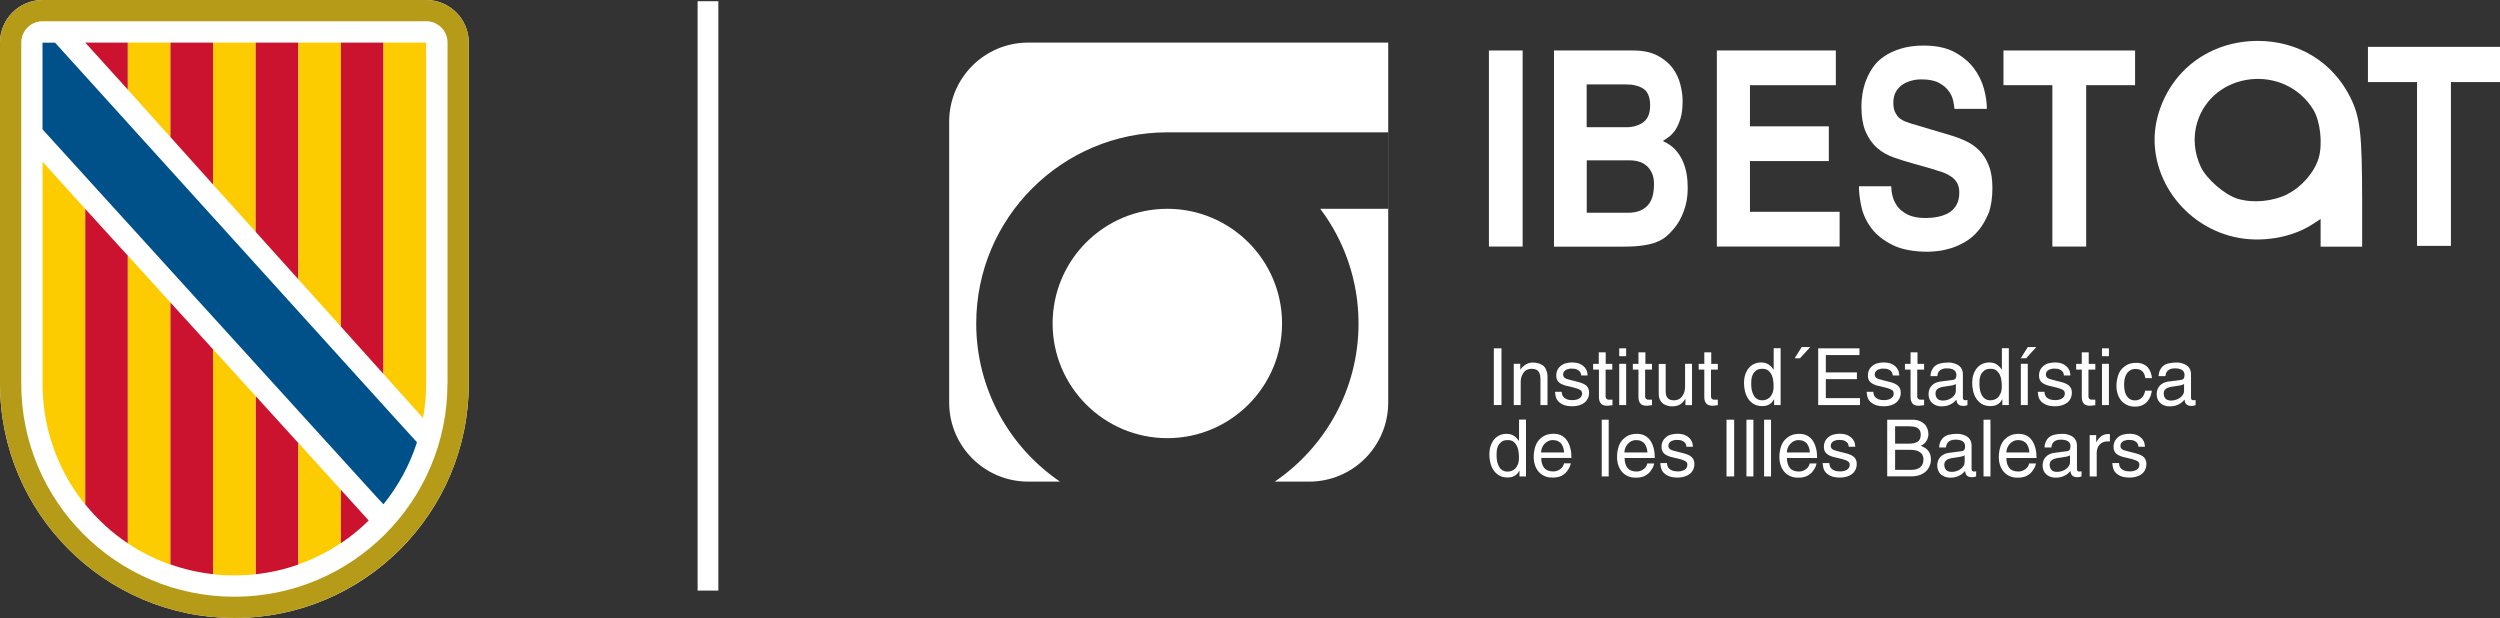 <?xml version="1.0" encoding="UTF-8"?>
<svg id="Capa_2" data-name="Capa 2" xmlns="http://www.w3.org/2000/svg" viewBox="0 0 284.72 70.38">
  <rect x="0" y="0" width="284.72" height="70.38" fill="#333333" stroke="none"/>
  <defs>
    <style>
      .cls-1, .cls-2 {
        fill: #fff;
      }

      .cls-1, .cls-3 {
        fill-rule: evenodd;
      }

      .cls-4 {
        fill: #cb132f;
      }

      .cls-5 {
        fill: #00518a;
      }

      .cls-6 {
        isolation: isolate;
      }

      .cls-3 {
        fill: none;
      }

      .cls-7 {
        fill: #b69b19;
      }

      .cls-8 {
        fill: #fccb00;
      }
    </style>
  </defs>
  <g id="Capa_1-2" data-name="Capa 1">
    <rect class="cls-2" x="79.45" y=".14" width="2.36" height="67.12"/>
    <g>
      <polygon class="cls-2" points="33.98 30.88 34.04 30.84 33.98 30.77 33.98 30.88"/>
      <path class="cls-2" d="M48.53,0H4.85C2.17,0,0,2.17,0,4.85v38.83c0,14.75,11.96,26.7,26.7,26.7s26.69-11.96,26.69-26.7V4.85c0-2.68-2.18-4.85-4.86-4.85"/>
      <path class="cls-7" d="M48.53,0H4.85C2.17,0,0,2.17,0,4.85v38.83c0,14.75,11.95,26.7,26.69,26.7s26.7-11.96,26.7-26.7V4.85c0-2.68-2.18-4.85-4.86-4.85M50.96,43.69c0,13.4-10.87,24.27-24.27,24.27S2.42,57.1,2.42,43.69V4.85c0-1.34,1.08-2.43,2.43-2.43h43.69c1.34,0,2.43,1.08,2.43,2.43v38.84h0Z"/>
      <polygon class="cls-4" points="14.56 4.85 9.71 4.85 14.56 10.21 14.56 4.85"/>
      <polygon class="cls-8" points="14.56 9.71 14.56 4.85 19.41 4.85 19.41 15.61 14.56 10.22 14.56 9.71"/>
      <polygon class="cls-4" points="19.41 4.85 24.26 4.85 24.26 21.01 19.41 15.61 19.41 4.85"/>
      <polygon class="cls-8" points="24.26 4.85 29.12 4.85 29.12 26.41 24.26 21.01 24.26 4.85"/>
      <polygon class="cls-4" points="29.12 4.85 33.98 4.85 33.98 31.81 29.12 26.41 29.12 4.85"/>
      <polygon class="cls-8" points="33.98 30.34 33.98 4.85 38.83 4.85 38.83 33.98 38.83 37.2 33.98 31.81 33.98 30.34"/>
      <polygon class="cls-4" points="38.83 4.85 43.68 4.85 43.68 42.6 38.83 37.2 38.83 4.85"/>
      <path class="cls-8" d="M43.68,42.6V4.85h4.85v38.84c0,1.34-.12,2.65-.35,3.92l-4.5-5.01Z"/>
      <path class="cls-8" d="M4.85,43.72c0,5.2,1.81,9.98,4.85,13.74V23.79l-4.85-5.37v25.3Z"/>
      <path class="cls-4" d="M9.71,23.79v33.66c1.39,1.71,3.02,3.21,4.85,4.43V29.12l-4.85-5.33Z"/>
      <path class="cls-8" d="M14.56,29.12v32.76c1.5,1,3.13,1.82,4.85,2.43v-29.86l-4.85-5.34Z"/>
      <path class="cls-4" d="M19.41,64.28c1.55.55,3.17.92,4.85,1.11v-25.61l-4.85-5.33v29.83Z"/>
      <path class="cls-8" d="M24.26,61.89v3.51c.8.09,1.61.13,2.42.13s1.63-.04,2.43-.13v-20.29l-4.85-5.34v22.11Z"/>
      <path class="cls-4" d="M33.98,50.46l-4.85-5.34v20.28c1.68-.19,3.31-.56,4.85-1.11v-13.83Z"/>
      <path class="cls-8" d="M33.98,64.28c1.72-.61,3.36-1.43,4.85-2.44v-6.05l-4.85-5.34v13.82Z"/>
      <path class="cls-4" d="M38.83,55.79v6.07c1.13-.76,2.2-1.63,3.16-2.58l-3.16-3.49Z"/>
      <path class="cls-5" d="M43.68,57.42c1.67-2.07,2.98-4.45,3.81-7.05l-2.56-2.81L6.27,4.86h-1.43v9.87s37.84,41.65,37.85,41.65l.97,1.05.03-.02Z"/>
    </g>
    <g>
      <g class="cls-6">
        <path class="cls-2" d="M173.41,28.08h-3.84V5.75h3.84v22.33Z"/>
        <path class="cls-2" d="M177.01,5.75h8.95c1.13,0,2.06.19,2.79.57.74.39,1.31.86,1.74,1.43.42.57.71,1.19.88,1.86.17.67.26,1.28.26,1.87,0,.81-.08,1.48-.24,2.01-.16.53-.36.96-.59,1.31s-.48.6-.75.8c-.27.18-.49.35-.68.46.56.25,1.03.57,1.4.96.36.4.66.83.87,1.31s.36.98.45,1.51c.09.53.12,1.07.12,1.63,0,.9-.14,1.74-.43,2.53-.28.8-.67,1.49-1.17,2.07-.26.31-.53.59-.82.84-.29.25-.65.46-1.08.64s-.95.31-1.58.4c-.62.1-1.41.14-2.35.14h-7.8V5.75h0ZM180.7,14.49h4.51c.77,0,1.42-.19,1.94-.57.53-.39.78-1.02.78-1.91s-.25-1.56-.76-1.9-1.19-.5-2.06-.5h-4.41v4.88ZM180.7,24.23h4.72c.94,0,1.66-.26,2.18-.78s.77-1.35.77-2.49c0-.5-.08-.92-.24-1.26s-.37-.63-.63-.84c-.26-.22-.55-.38-.88-.46-.33-.1-.67-.14-1.01-.14h-4.9v5.98h0Z"/>
        <path class="cls-2" d="M209.07,9.7h-9.77v4.69h8.98v3.95h-8.98v5.78h10.21v3.96h-13.98V5.75h13.55v3.95h0Z"/>
        <path class="cls-2" d="M215.39,21.21c0,.31.04.67.14,1.09.1.41.28.81.55,1.19.28.38.67.69,1.18.95.52.26,1.19.39,2.03.39.46,0,.92-.04,1.37-.13.45-.09.86-.23,1.23-.43s.67-.51.9-.88c.23-.39.35-.86.35-1.45,0-.43-.08-.8-.24-1.09s-.39-.54-.69-.74c-.3-.2-.65-.38-1.05-.52-.4-.13-.85-.27-1.34-.42l-1.98-.56c-.74-.2-1.46-.43-2.17-.68s-1.34-.6-1.87-1.07c-.54-.46-.98-1.08-1.31-1.83s-.5-1.75-.5-2.97c0-.41.04-.87.12-1.37s.21-1,.4-1.51.45-1,.78-1.49c.33-.49.77-.92,1.3-1.27.53-.37,1.17-.66,1.9-.88.74-.23,1.6-.35,2.59-.35,1.42,0,2.59.25,3.51.74.92.5,1.65,1.11,2.2,1.83.54.72.93,1.51,1.16,2.35s.33,1.6.33,2.29h-3.69c-.02-.25-.07-.56-.15-.95-.09-.39-.26-.76-.52-1.1-.26-.36-.63-.66-1.11-.92-.49-.26-1.15-.39-1.98-.39-.36,0-.73.04-1.11.14-.38.1-.73.25-1.04.45s-.56.49-.76.82c-.2.35-.29.77-.29,1.26,0,.43.06.8.2,1.07s.29.51.49.67.41.29.64.38c.23.09.44.15.63.22l4.49,1.34c.63.18,1.24.41,1.82.68.58.27,1.09.64,1.54,1.09s.8,1.02,1.07,1.72c.27.68.4,1.52.4,2.52,0,1.12-.14,2.08-.43,2.88-.34.77-.7,1.43-1.16,1.97-.45.54-.95.97-1.5,1.29s-1.09.56-1.63.73c-.54.16-1.04.27-1.5.32s-.83.08-1.1.08c-1.67,0-3.04-.26-4.07-.78-1.03-.52-1.83-1.15-2.4-1.91-.56-.76-.94-1.57-1.13-2.44-.19-.87-.28-1.65-.28-2.33h3.71Z"/>
        <path class="cls-2" d="M237.58,28.08h-3.84V9.7h-5.57v-3.95h14.99v3.95h-5.57v18.38h0Z"/>
      </g>
      <g class="cls-6">
        <path class="cls-2" d="M171,46.13h-.87v-6.46h.87v6.46Z"/>
        <path class="cls-2" d="M176.23,46.13h-.79v-2.89c0-.21-.02-.38-.05-.54s-.09-.28-.17-.39-.19-.19-.31-.23-.29-.08-.48-.08c-.12,0-.24.02-.39.06-.15.04-.28.12-.4.23-.13.13-.23.29-.32.5s-.13.47-.13.78v2.56h-.79v-4.7h.74v.66h.02c.04-.07.1-.15.18-.23s.18-.18.29-.26.25-.16.41-.22c.16-.06.33-.09.54-.09.18,0,.37.02.57.07s.37.13.54.24.29.28.39.5c.1.22.16.49.16.82,0,0,0,3.21,0,3.21Z"/>
        <path class="cls-2" d="M180.07,42.77c0-.07,0-.16-.04-.24-.02-.1-.08-.18-.15-.26-.08-.08-.19-.15-.33-.21s-.34-.08-.6-.08c-.06,0-.15,0-.24.02-.11.02-.21.05-.31.09-.1.05-.19.12-.26.21-.08.09-.12.21-.12.35,0,.1.02.18.05.23.03.06.08.12.15.17s.16.09.26.12c.11.04.24.07.39.11l.79.2c.49.12.83.27,1.03.47.2.2.29.45.29.77,0,.24-.05.46-.14.65-.1.2-.22.36-.39.49-.17.13-.36.23-.6.3-.22.07-.47.11-.73.11-.47,0-.83-.06-1.09-.18-.26-.12-.46-.26-.6-.43s-.22-.35-.26-.54c-.04-.19-.06-.35-.07-.5h.76c0,.09.02.2.05.3.03.12.08.22.17.31.09.1.21.18.37.24.17.07.38.1.66.1.15,0,.28-.02.41-.05.13-.03.24-.08.34-.14s.18-.14.23-.22c.06-.1.09-.21.09-.34,0-.1-.02-.18-.05-.24-.03-.07-.09-.13-.17-.17-.08-.05-.18-.1-.29-.14s-.26-.09-.43-.13l-.92-.22c-.33-.09-.6-.22-.79-.39s-.29-.43-.29-.75c0-.25.05-.48.15-.67s.23-.34.39-.47c.17-.13.35-.22.57-.27.22-.06.44-.09.67-.09.42,0,.75.07.99.2.24.13.42.28.54.45.12.17.2.33.22.5.03.16.05.26.05.33h-.75v.02Z"/>
        <path class="cls-2" d="M182.86,42.09v3.06c0,.09.02.16.06.22.04.05.08.09.13.11s.1.04.16.04h.43v.63c-.15,0-.26.03-.37.04-.11.02-.18.02-.22.02-.2,0-.36-.03-.48-.08-.13-.05-.22-.12-.28-.22-.07-.09-.12-.2-.15-.32-.03-.13-.04-.25-.04-.4v-3.1h-.66v-.65h.64v-1.31h.79v1.31h.75v.65h-.74Z"/>
        <path class="cls-2" d="M184.41,40.57v-.9h.79v.9s-.79,0-.79,0ZM185.2,46.13h-.79v-4.7h.79v4.7Z"/>
        <path class="cls-2" d="M187.36,42.09v3.06c0,.09.02.16.06.22.04.05.08.09.13.11s.1.04.16.04h.43v.63c-.15,0-.26.03-.37.04-.11.02-.18.02-.22.02-.2,0-.36-.03-.48-.08-.13-.05-.22-.12-.28-.22-.07-.09-.12-.2-.15-.32-.03-.13-.04-.25-.04-.4v-3.1h-.64v-.65h.64v-1.31h.79v1.31h.75v.65h-.77Z"/>
        <path class="cls-2" d="M191.95,46.13v-.68l-.02-.02c-.17.27-.36.49-.59.63-.22.14-.53.22-.9.22-.18,0-.35-.02-.53-.07s-.34-.13-.5-.23c-.15-.12-.27-.26-.36-.45-.1-.19-.14-.42-.14-.7v-3.38h.79v3.12c0,.38.09.65.26.8.18.16.39.22.65.22s.46-.05.63-.15.29-.22.39-.38.17-.32.22-.51c.04-.19.06-.36.06-.53v-2.59h.79v4.71h-.75Z"/>
        <path class="cls-2" d="M194.86,42.09v3.06c0,.09.02.16.06.22.04.05.08.09.13.11s.1.04.16.04h.43v.63c-.15,0-.26.03-.37.04-.11.02-.18.02-.22.02-.2,0-.36-.03-.48-.08-.13-.05-.22-.12-.28-.22-.07-.09-.12-.2-.15-.32-.03-.13-.04-.25-.04-.4v-3.1h-.64v-.65h.64v-1.31h.79v1.31h.75v.65h-.77Z"/>
        <path class="cls-2" d="M202.79,46.13h-.74v-.65h-.02c-.09.17-.18.29-.28.39s-.22.18-.34.23c-.12.06-.23.1-.36.12-.13.02-.24.03-.35.03-.4,0-.73-.09-1-.25-.26-.17-.48-.38-.64-.64s-.27-.54-.34-.85-.1-.61-.1-.89c0-.33.04-.64.13-.92s.22-.54.38-.74c.17-.22.37-.38.62-.5.24-.12.52-.18.83-.18.22,0,.4.03.56.09.16.06.28.13.39.22s.21.18.27.26c.07.1.13.18.18.23h.02v-2.42h.79v6.46h0ZM199.44,43.77c0,.25.03.5.08.72.05.22.13.41.23.58s.23.29.39.38c.16.1.34.14.57.14.13,0,.26-.02.41-.07s.29-.13.42-.25c.13-.12.23-.28.32-.49s.13-.46.13-.77c0-.2,0-.4-.04-.64-.02-.23-.08-.45-.17-.65-.09-.21-.22-.37-.38-.51-.17-.14-.39-.21-.68-.21s-.55.06-.71.19c-.17.13-.3.28-.39.46-.09.19-.14.38-.16.58,0,.22-.02.4-.02.55Z"/>
        <path class="cls-2" d="M205,40.8h-.61l.8-1.27h.97l-1.16,1.27Z"/>
        <path class="cls-2" d="M211.84,46.13h-4.77v-6.46h4.7v.77h-3.83v1.97h3.54v.77h-3.54v2.16h3.89v.78h0Z"/>
        <path class="cls-2" d="M215.56,42.77c0-.07,0-.16-.04-.24-.02-.1-.08-.18-.15-.26-.08-.08-.19-.15-.33-.21s-.34-.08-.6-.08c-.06,0-.15,0-.24.02-.11.02-.21.05-.31.09-.1.05-.19.12-.26.21-.08.09-.12.21-.12.35,0,.1.02.18.05.23.03.06.08.12.15.17s.16.09.26.12c.11.04.24.07.39.11l.79.2c.49.12.83.27,1.03.47.2.2.29.45.29.77,0,.24-.05.46-.14.65-.1.2-.22.36-.39.49-.17.13-.36.23-.6.3-.22.07-.47.11-.73.11-.47,0-.83-.06-1.09-.18-.26-.12-.46-.26-.6-.43s-.22-.35-.26-.54c-.04-.19-.06-.35-.07-.5h.76c0,.09.02.2.05.3.03.12.08.22.17.31.09.1.21.18.37.24.17.07.38.1.66.1.15,0,.28-.02.41-.05.13-.03.24-.08.34-.14s.18-.14.23-.22c.06-.1.09-.21.09-.34,0-.1-.02-.18-.05-.24-.03-.07-.09-.13-.17-.17-.08-.05-.18-.1-.29-.14s-.26-.09-.43-.13l-.92-.22c-.33-.09-.6-.22-.79-.39s-.29-.43-.29-.75c0-.25.05-.48.15-.67s.23-.34.39-.47c.17-.13.35-.22.57-.27.22-.06.44-.09.67-.09.42,0,.75.07.99.2.24.13.42.28.54.45.12.17.2.33.22.5.03.16.05.26.05.33h-.75v.02Z"/>
        <path class="cls-2" d="M218.35,42.09v3.06c0,.09.02.16.06.22.04.05.08.09.13.11s.1.04.16.04h.43v.63c-.15,0-.26.03-.37.04-.11.02-.18.02-.22.02-.2,0-.36-.03-.48-.08-.13-.05-.22-.12-.28-.22-.07-.09-.12-.2-.15-.32-.03-.13-.04-.25-.04-.4v-3.1h-.64v-.65h.64v-1.31h.79v1.31h.75v.65h-.77Z"/>
        <path class="cls-2" d="M219.86,42.86c0-.28.07-.52.16-.72.1-.2.22-.36.39-.49s.37-.22.61-.27.5-.09.79-.09c.07,0,.16,0,.26,0,.11,0,.22.03.36.06.13.03.26.08.39.13.13.06.25.14.36.23.11.1.2.22.26.36.07.14.11.31.11.52v2.71c0,.19.09.28.26.28.04,0,.08,0,.12,0,.05,0,.09-.02.14-.03v.59c-.07.02-.14.04-.2.06-.07.02-.15.03-.23.03-.18,0-.31-.02-.42-.06-.11-.04-.19-.1-.24-.17-.06-.07-.1-.15-.12-.22-.02-.09-.04-.18-.05-.26-.08.09-.17.17-.26.26-.1.09-.22.18-.35.24-.14.08-.29.14-.47.19s-.38.07-.61.07-.41-.03-.6-.1c-.18-.07-.33-.16-.47-.28-.13-.12-.23-.26-.3-.43-.07-.17-.11-.35-.11-.56,0-.1,0-.22.04-.38.03-.16.09-.3.19-.45s.23-.28.43-.4c.19-.12.45-.21.78-.24l1.3-.17s.1-.02.15-.03c.05-.02.1-.04.14-.08s.08-.1.1-.17.04-.17.04-.28c0-.51-.37-.76-1.1-.76-.22,0-.4.03-.54.09-.14.06-.24.14-.32.22-.08.1-.13.2-.16.29-.03.11-.05.21-.06.29h-.76v.02ZM222.75,43.73s-.07.05-.12.07-.12.05-.22.07-.22.05-.37.07c-.16.03-.35.06-.6.09-.1,0-.21.03-.32.06-.12.03-.22.07-.33.12-.1.06-.19.13-.25.22-.07.1-.11.22-.11.36,0,.25.07.46.21.61s.35.22.65.22c.19,0,.36-.03.54-.09s.33-.14.46-.23c.14-.1.24-.22.33-.35.09-.14.13-.28.13-.44v-.76h0Z"/>
        <path class="cls-2" d="M228.78,46.13h-.74v-.65h-.02c-.09.17-.18.29-.28.39s-.22.18-.34.23c-.12.06-.23.1-.36.12s-.24.03-.35.03c-.4,0-.73-.09-1-.25-.26-.17-.48-.38-.64-.64s-.27-.54-.34-.85-.1-.61-.1-.89c0-.33.04-.64.13-.92.09-.28.22-.54.38-.74.17-.22.37-.38.62-.5.24-.12.52-.18.83-.18.22,0,.4.03.56.09.16.06.28.13.39.22s.21.18.27.26c.07.1.13.18.18.23h.02v-2.42h.79v6.46h0ZM225.43,43.77c0,.25.03.5.08.72s.13.41.23.58c.11.17.23.29.39.38.16.1.34.14.57.14.13,0,.26-.02.41-.07s.29-.13.42-.25c.13-.12.23-.28.32-.49.09-.21.13-.46.13-.77,0-.2,0-.4-.04-.64-.02-.23-.08-.45-.17-.65s-.22-.37-.38-.51-.39-.21-.68-.21-.55.06-.71.19c-.17.13-.3.28-.39.46-.09.19-.14.38-.16.58,0,.22-.02.4-.02.55Z"/>
        <path class="cls-2" d="M230.75,40.8h-.61l.8-1.27h.97l-1.16,1.27ZM230.94,46.13h-.79v-4.7h.79v4.7Z"/>
        <path class="cls-2" d="M235.05,42.77c0-.07,0-.16-.04-.24-.02-.1-.08-.18-.15-.26-.08-.08-.19-.15-.33-.21s-.34-.08-.6-.08c-.06,0-.15,0-.24.02-.11.02-.21.05-.31.09-.1.05-.19.12-.26.21-.08.09-.12.21-.12.35,0,.1.02.18.05.23s.08.12.15.17.16.09.26.12c.11.04.24.07.39.11l.79.2c.49.12.83.27,1.03.47.2.2.29.45.29.77,0,.24-.05.46-.14.65s-.22.36-.39.49c-.17.13-.36.23-.6.3-.22.07-.47.11-.73.11-.47,0-.83-.06-1.09-.18-.26-.12-.46-.26-.6-.43-.14-.17-.22-.35-.26-.54-.04-.19-.06-.35-.07-.5h.76c0,.09.02.2.05.3.03.12.08.22.17.31s.21.18.37.24.38.1.66.1c.15,0,.28-.02.41-.05s.24-.08.34-.14.18-.14.23-.22c.06-.1.09-.21.09-.34,0-.1-.02-.18-.05-.24-.03-.07-.09-.13-.17-.17-.08-.05-.18-.1-.29-.14s-.26-.09-.43-.13l-.92-.22c-.33-.09-.6-.22-.79-.39s-.29-.43-.29-.75c0-.25.05-.48.15-.67.1-.19.23-.34.39-.47.17-.13.35-.22.57-.27s.44-.09.67-.09c.42,0,.75.07.99.2.24.13.42.28.54.45.12.17.2.33.22.5.03.16.05.26.05.33h-.75v.02Z"/>
        <path class="cls-2" d="M237.85,42.09v3.06c0,.09.02.16.06.22.04.05.08.09.13.11s.1.04.16.04h.43v.63c-.15,0-.26.03-.37.04-.11.02-.18.02-.22.02-.2,0-.36-.03-.48-.08-.13-.05-.22-.12-.28-.22-.07-.09-.12-.2-.15-.32-.03-.13-.04-.25-.04-.4v-3.1h-.64v-.65h.64v-1.31h.79v1.31h.75v.65h-.77Z"/>
        <path class="cls-2" d="M239.39,40.57v-.9h.79v.9s-.79,0-.79,0ZM240.18,46.13h-.79v-4.7h.79v4.7Z"/>
        <path class="cls-2" d="M244.32,43.02c-.05-.32-.17-.57-.34-.74s-.44-.26-.77-.26c-.24,0-.45.05-.62.16s-.3.24-.4.41-.18.36-.22.57c-.04.21-.06.42-.06.63s.02.41.05.63c.03.22.1.41.19.58.1.18.22.32.39.43.17.12.39.17.65.17s.51-.1.71-.28c.21-.2.34-.47.41-.83h.76c-.02.19-.07.38-.14.6-.08.21-.19.4-.33.59-.15.18-.34.33-.58.45-.23.12-.53.18-.87.18s-.63-.06-.89-.18c-.26-.12-.48-.28-.66-.49-.18-.21-.32-.46-.41-.74-.1-.28-.15-.61-.15-.95,0-.36.05-.7.14-1.03s.22-.6.41-.83.42-.42.7-.56.63-.21,1.02-.21c.3,0,.57.05.79.16.22.1.4.23.54.4.14.17.24.35.31.56.07.21.12.41.13.62,0,0-.77,0-.77,0Z"/>
        <path class="cls-2" d="M245.84,42.86c0-.28.07-.52.16-.72.1-.2.22-.36.39-.49s.37-.22.61-.27.5-.09.79-.09c.07,0,.16,0,.26,0,.11,0,.22.03.36.06.13.03.26.08.39.13.13.06.25.14.36.23.11.1.2.22.26.36.07.14.11.31.11.52v2.71c0,.19.09.28.26.28.04,0,.08,0,.12,0,.05,0,.09-.02.14-.03v.59c-.07.02-.13.04-.2.06-.07.02-.15.03-.23.03-.18,0-.31-.02-.42-.06s-.19-.1-.24-.17c-.06-.07-.1-.15-.12-.22-.02-.09-.04-.18-.05-.26-.08.09-.17.17-.26.26-.1.09-.22.18-.35.24-.14.08-.29.14-.47.19s-.38.07-.61.07-.41-.03-.6-.1-.33-.16-.47-.28c-.13-.12-.23-.26-.3-.43-.07-.17-.11-.35-.11-.56,0-.1,0-.22.04-.38.03-.15.09-.3.19-.45s.23-.28.43-.4c.19-.12.45-.21.78-.24l1.3-.17s.1-.02.15-.03c.05-.02.1-.04.14-.08s.08-.1.1-.17.04-.17.04-.28c0-.51-.37-.76-1.1-.76-.22,0-.4.03-.54.09-.14.06-.24.14-.32.22-.08.1-.13.2-.16.29-.03.11-.05.21-.06.29h-.76v.02ZM248.74,43.73s-.07.05-.12.07-.12.05-.22.07-.22.05-.37.07c-.16.03-.35.06-.6.09-.1,0-.21.03-.32.06-.12.03-.22.07-.33.12-.1.06-.19.13-.25.22-.07.1-.11.22-.11.36,0,.25.07.46.21.61.14.15.35.22.65.22.19,0,.36-.03.54-.09s.33-.14.46-.23c.14-.1.24-.22.33-.35s.13-.28.13-.44v-.76h0Z"/>
      </g>
      <g class="cls-6">
        <path class="cls-2" d="M173.79,54.26h-.74v-.65h-.02c-.09.17-.18.29-.28.39s-.22.18-.34.23c-.12.06-.23.1-.36.12-.13.02-.24.03-.35.03-.4,0-.73-.09-1-.25-.26-.17-.48-.38-.64-.64-.16-.25-.27-.54-.34-.85-.07-.31-.1-.61-.1-.89,0-.33.04-.64.13-.92s.22-.54.38-.74c.17-.22.37-.38.62-.5.24-.12.52-.18.83-.18.22,0,.4.03.56.09.16.06.28.13.39.22.11.09.21.18.27.26.07.1.13.18.18.23h.02v-2.42h.79v6.46h0ZM170.44,51.89c0,.25.03.5.08.72.05.22.13.41.23.58s.23.29.39.38c.16.1.34.14.57.14.13,0,.26-.02.41-.07s.29-.13.42-.25c.13-.12.23-.28.32-.49.09-.21.13-.46.13-.77,0-.2,0-.4-.04-.64-.02-.23-.08-.45-.17-.65s-.22-.37-.38-.51c-.17-.14-.39-.21-.68-.21s-.55.06-.71.19c-.17.13-.3.28-.39.46-.09.19-.14.38-.16.58,0,.22-.02.4-.02.55Z"/>
        <path class="cls-2" d="M178.89,52.78c0,.06-.03.14-.06.23-.03.11-.08.22-.15.34s-.15.24-.25.37c-.1.13-.22.23-.38.34-.06.04-.12.08-.19.12-.06.03-.15.07-.24.1s-.22.06-.35.08c-.14.02-.3.03-.49.03-.33,0-.63-.06-.89-.18s-.48-.28-.66-.49c-.18-.21-.32-.46-.41-.74-.1-.28-.15-.61-.15-.95,0-.36.05-.7.14-1.03s.22-.6.41-.83.42-.42.7-.56.63-.21,1.02-.21c.34,0,.64.07.89.2s.46.31.63.56c.17.24.29.53.38.87.09.34.13.71.13,1.12h-3.44c0,.49.12.87.34,1.14s.57.4,1.03.4c.19,0,.35-.03.5-.1.15-.06.27-.14.38-.23s.19-.2.24-.3.09-.21.1-.29h.78ZM178.13,51.53c0-.18-.04-.35-.09-.53-.05-.17-.13-.32-.22-.45s-.23-.23-.39-.31-.36-.12-.61-.12c-.18,0-.35.04-.51.12s-.29.19-.41.31-.21.28-.28.45c-.07.17-.11.34-.11.53h2.62Z"/>
        <path class="cls-2" d="M183.21,54.26h-.79v-6.46h.79v6.46Z"/>
        <path class="cls-2" d="M188.39,52.78c0,.06-.03.14-.06.23-.03.11-.08.22-.15.34s-.15.24-.25.37c-.1.13-.22.23-.38.34-.06.04-.12.08-.19.12-.07.04-.16.08-.25.11s-.22.06-.35.08c-.14.02-.3.03-.49.03-.33,0-.63-.06-.89-.18s-.48-.28-.66-.49c-.18-.21-.32-.46-.41-.74-.1-.28-.15-.61-.15-.95,0-.36.05-.7.14-1.03s.22-.6.41-.83.42-.42.7-.56.63-.21,1.02-.21c.34,0,.64.07.89.2s.46.31.63.56.29.53.38.87.13.71.13,1.12h-3.44c0,.49.12.87.34,1.14s.57.4,1.03.4c.19,0,.35-.03.5-.1.15-.06.27-.15.38-.23.11-.1.19-.2.24-.3s.09-.21.1-.29h.79ZM187.62,51.53c0-.18-.04-.35-.09-.53-.05-.17-.13-.32-.22-.45s-.23-.23-.39-.31-.36-.12-.61-.12c-.18,0-.35.04-.51.12-.16.08-.29.19-.41.31s-.21.28-.28.45c-.07.17-.11.34-.11.53h2.62Z"/>
        <path class="cls-2" d="M192.06,50.89c0-.07,0-.16-.04-.24-.02-.1-.08-.18-.15-.26-.08-.08-.19-.15-.33-.21s-.34-.08-.6-.08c-.06,0-.15,0-.24.02-.11.02-.21.05-.31.09-.1.05-.19.12-.26.21-.08.09-.12.21-.12.35,0,.1.02.18.05.23.03.06.08.12.15.17s.16.09.26.12c.11.04.24.07.39.11l.79.2c.49.12.83.27,1.03.47.2.2.29.45.29.77,0,.24-.05.46-.14.65-.1.2-.22.36-.39.49-.17.13-.36.23-.6.3-.22.07-.47.11-.73.11-.47,0-.83-.06-1.09-.18-.26-.12-.46-.26-.6-.43-.14-.17-.22-.35-.26-.54-.04-.19-.06-.35-.07-.5h.76c0,.09.02.2.05.3.03.12.08.22.17.31s.21.18.37.24.38.1.66.1c.15,0,.28-.02.41-.05s.24-.08.34-.14.18-.14.23-.22c.06-.1.09-.21.09-.34,0-.1-.02-.18-.05-.24-.03-.07-.09-.13-.17-.17-.08-.05-.18-.1-.29-.14s-.26-.09-.43-.13l-.92-.22c-.33-.09-.6-.22-.79-.39s-.29-.43-.29-.75c0-.25.05-.48.15-.67.1-.19.23-.34.39-.47.17-.13.35-.22.57-.27s.44-.09.67-.09c.42,0,.75.07.99.2.24.13.42.28.54.45.12.17.2.33.22.5.03.16.05.26.05.33h-.75v.02Z"/>
        <path class="cls-2" d="M197.5,54.26h-.87v-6.46h.87v6.46Z"/>
        <path class="cls-2" d="M199.69,54.26h-.79v-6.46h.79v6.46Z"/>
        <path class="cls-2" d="M201.7,54.26h-.79v-6.46h.79v6.46Z"/>
        <path class="cls-2" d="M206.88,52.78c0,.06-.03.14-.06.23-.03.11-.08.22-.15.34s-.15.24-.25.37c-.1.13-.22.23-.38.34-.06.04-.12.08-.19.12-.07.04-.16.08-.25.11s-.22.06-.35.08-.3.03-.49.03c-.33,0-.63-.06-.89-.18-.26-.12-.48-.28-.66-.49-.18-.21-.32-.46-.41-.74-.1-.28-.15-.61-.15-.95,0-.36.05-.7.14-1.03s.22-.6.41-.83c.19-.23.42-.42.7-.56.28-.14.63-.21,1.02-.21.34,0,.64.07.89.2s.46.31.63.56c.17.24.29.53.38.87s.13.71.13,1.12h-3.44c0,.49.12.87.34,1.14s.57.4,1.03.4c.19,0,.35-.03.5-.1.15-.06.27-.15.38-.23.11-.1.19-.2.24-.3s.09-.21.1-.29h.79ZM206.12,51.53c0-.18-.04-.35-.09-.53-.05-.17-.13-.32-.22-.45s-.23-.23-.39-.31-.36-.12-.61-.12c-.18,0-.35.04-.51.12s-.29.19-.41.31-.21.28-.28.45c-.07.17-.11.34-.11.53h2.62Z"/>
        <path class="cls-2" d="M210.55,50.89c0-.07,0-.16-.04-.24-.02-.1-.08-.18-.15-.26-.08-.08-.19-.15-.33-.21s-.34-.08-.6-.08c-.06,0-.15,0-.24.02-.11.02-.21.05-.31.09s-.19.12-.26.21c-.08.09-.12.21-.12.35,0,.1.02.18.05.23.03.06.08.12.15.17s.16.09.26.12c.11.04.24.07.39.11l.79.2c.49.12.83.27,1.03.47.2.2.29.45.29.77,0,.24-.05.46-.14.65-.1.2-.22.36-.39.49-.17.13-.36.23-.6.3-.22.07-.47.11-.73.11-.47,0-.83-.06-1.09-.18-.26-.12-.46-.26-.6-.43s-.22-.35-.26-.54c-.04-.19-.06-.35-.07-.5h.76c0,.09.02.2.05.3.03.12.08.22.17.31.09.1.21.18.37.24.17.07.38.1.66.1.15,0,.28-.02.41-.05.13-.03.24-.08.34-.14s.18-.14.23-.22c.06-.1.09-.21.09-.34,0-.1-.02-.18-.05-.24-.03-.07-.09-.13-.17-.17-.08-.05-.18-.1-.29-.14s-.26-.09-.43-.13l-.92-.22c-.33-.09-.6-.22-.79-.39s-.29-.43-.29-.75c0-.25.05-.48.15-.67.1-.19.23-.34.39-.47.17-.13.35-.22.57-.27.22-.06.44-.09.67-.09.42,0,.75.07.99.2.24.13.42.28.54.45.12.17.2.33.22.5.03.16.05.26.05.33h-.75v.02Z"/>
        <path class="cls-2" d="M214.96,47.8h2.84c.3,0,.57.04.79.13.22.09.42.21.57.35.16.15.26.32.34.52s.12.41.12.63c0,.11,0,.22-.04.34-.02.12-.07.24-.13.36-.06.13-.15.24-.26.35-.11.11-.25.21-.44.29.11.04.22.1.36.17.14.07.26.16.38.27s.22.26.3.45.12.41.12.68c0,.25-.05.5-.15.73s-.23.43-.42.61c-.19.18-.41.31-.68.41-.27.1-.59.16-.95.16h-2.78v-6.45h.02ZM215.83,50.53h1.57c.42,0,.75-.08.99-.22.24-.15.36-.42.36-.82,0-.3-.1-.54-.3-.7s-.55-.24-1.04-.24h-1.58v1.99ZM215.83,53.51h1.86c.46,0,.8-.11,1.03-.32s.34-.5.34-.86c0-.22-.05-.41-.14-.56-.09-.14-.21-.25-.35-.33s-.3-.14-.49-.17c-.18-.03-.36-.04-.54-.04h-1.71v2.28Z"/>
        <path class="cls-2" d="M220.85,50.98c0-.28.07-.52.16-.72.1-.2.22-.36.39-.49s.37-.22.61-.27.5-.09.79-.09c.07,0,.16,0,.26,0,.11,0,.22.03.36.06.13.03.26.08.39.13.13.06.25.14.36.23.11.1.2.22.26.36.07.14.11.31.11.52v2.71c0,.19.09.28.26.28.04,0,.08,0,.12,0,.05,0,.09-.02.14-.03v.59c-.07.02-.13.04-.2.06-.07.02-.15.03-.23.03-.18,0-.31-.02-.42-.06-.11-.04-.19-.1-.24-.17-.06-.07-.1-.15-.12-.22-.02-.09-.04-.18-.05-.26-.08.09-.17.17-.26.26-.1.09-.22.18-.35.24-.14.08-.29.14-.47.19s-.38.07-.61.07-.41-.03-.6-.1-.33-.16-.47-.28c-.14-.12-.23-.26-.3-.43-.07-.17-.11-.35-.11-.56,0-.1,0-.22.04-.38.03-.15.09-.3.19-.45s.23-.28.43-.4c.19-.12.45-.21.78-.24l1.3-.17s.1-.02.15-.03c.05-.02.1-.04.14-.08s.08-.1.1-.17.04-.17.04-.28c0-.51-.37-.76-1.1-.76-.22,0-.4.03-.54.09-.14.06-.24.14-.32.22-.08.1-.13.2-.16.29-.03.11-.05.21-.06.29h-.76v.02ZM223.75,51.85s-.07.05-.12.07-.12.05-.22.07-.22.05-.37.07c-.16.03-.35.06-.6.09-.1,0-.21.03-.32.06-.12.03-.22.07-.33.12-.1.06-.19.13-.25.22-.07.1-.11.22-.11.36,0,.25.07.46.21.61s.35.22.65.22c.19,0,.36-.03.54-.09s.33-.14.46-.23c.14-.1.24-.22.33-.35.09-.14.13-.28.13-.44v-.76h0Z"/>
        <path class="cls-2" d="M226.69,54.26h-.79v-6.46h.79v6.46Z"/>
        <path class="cls-2" d="M231.87,52.78c0,.06-.03.14-.06.23-.03.11-.08.22-.15.34s-.15.24-.25.37c-.1.13-.22.23-.38.34-.06.04-.12.08-.19.12-.07.04-.16.08-.25.11s-.22.06-.35.08c-.14.02-.3.03-.49.03-.33,0-.63-.06-.89-.18-.26-.12-.48-.28-.66-.49-.18-.21-.32-.46-.41-.74-.1-.28-.15-.61-.15-.95,0-.36.05-.7.14-1.03s.22-.6.41-.83.42-.42.7-.56.63-.21,1.02-.21c.34,0,.64.07.89.2s.46.31.63.56.29.53.38.87.13.71.13,1.12h-3.44c0,.49.12.87.34,1.14s.57.4,1.03.4c.19,0,.35-.03.5-.1.15-.06.27-.15.38-.23.11-.1.19-.2.24-.3s.09-.21.1-.29h.79ZM231.12,51.53c0-.18-.04-.35-.09-.53-.05-.17-.13-.32-.22-.45s-.23-.23-.39-.31c-.17-.08-.36-.12-.61-.12-.18,0-.35.04-.51.12-.16.08-.29.19-.41.31s-.21.28-.28.45c-.07.17-.11.34-.11.53h2.62Z"/>
        <path class="cls-2" d="M232.85,50.98c0-.28.07-.52.16-.72.1-.2.22-.36.39-.49s.37-.22.61-.27.5-.09.79-.09c.07,0,.16,0,.26,0,.11,0,.22.03.36.06.13.03.26.08.39.13.13.06.25.14.36.23.11.1.2.22.26.36.07.14.11.31.11.52v2.71c0,.19.09.28.26.28.04,0,.08,0,.12,0,.05,0,.09-.02.14-.03v.59c-.07.02-.14.04-.2.06-.07.02-.15.03-.23.03-.18,0-.31-.02-.42-.06-.11-.04-.19-.1-.24-.17-.06-.07-.1-.15-.12-.22-.02-.09-.04-.18-.05-.26-.08.09-.17.17-.26.26s-.22.18-.35.24c-.14.08-.29.14-.47.19s-.38.07-.61.07-.41-.03-.6-.1c-.18-.07-.33-.16-.47-.28-.13-.12-.23-.26-.3-.43-.07-.17-.11-.35-.11-.56,0-.1,0-.22.04-.38.03-.16.09-.3.19-.45s.23-.28.43-.4c.19-.12.45-.21.78-.24l1.3-.17s.1-.02.15-.03c.05-.02.1-.04.14-.08s.08-.1.1-.17.04-.17.04-.28c0-.51-.37-.76-1.1-.76-.22,0-.4.03-.54.09-.14.06-.24.14-.32.22-.08.1-.13.2-.16.29-.03.11-.05.21-.06.29h-.76v.02ZM235.75,51.85s-.07.05-.12.07-.12.05-.22.07-.22.05-.37.07c-.16.03-.35.06-.6.09-.1,0-.21.03-.32.06-.12.03-.22.07-.33.12-.1.06-.19.13-.25.22-.07.1-.11.22-.11.36,0,.25.07.46.21.61.14.15.35.22.65.22.19,0,.36-.03.54-.09s.33-.14.46-.23c.14-.1.24-.22.33-.35.09-.14.13-.28.13-.44v-.76h0Z"/>
        <path class="cls-2" d="M238.78,54.26h-.79v-4.7h.74v.78h.02c.16-.27.34-.5.56-.66s.47-.25.77-.25h.12s.06,0,.09.02v.82h-.29c-.19,0-.35.03-.5.1s-.27.16-.38.27c-.11.12-.19.25-.24.4s-.09.31-.09.49v2.74h0Z"/>
        <path class="cls-2" d="M243.54,50.89c0-.07,0-.16-.04-.24-.02-.1-.08-.18-.15-.26-.08-.08-.19-.15-.33-.21s-.34-.08-.6-.08c-.06,0-.15,0-.24.02-.11.02-.21.05-.31.09-.1.05-.19.12-.26.21-.08.09-.12.21-.12.35,0,.1.02.18.05.23.03.06.08.12.15.17s.16.09.26.12c.11.04.24.07.39.11l.79.2c.49.12.83.27,1.03.47.2.2.29.45.29.77,0,.24-.05.46-.14.65s-.22.36-.39.49c-.17.13-.36.23-.6.3-.22.07-.47.11-.73.11-.47,0-.83-.06-1.09-.18-.26-.12-.46-.26-.6-.43-.14-.17-.22-.35-.26-.54-.04-.19-.06-.35-.07-.5h.76c0,.09.02.2.05.3.03.12.08.22.17.31s.21.18.37.24.38.1.66.1c.15,0,.28-.02.41-.05s.24-.08.34-.14.18-.14.23-.22c.06-.1.09-.21.09-.34,0-.1-.02-.18-.05-.24-.03-.07-.09-.13-.17-.17-.08-.05-.18-.1-.29-.14s-.26-.09-.43-.13l-.92-.22c-.33-.09-.6-.22-.79-.39s-.29-.43-.29-.75c0-.25.05-.48.15-.67.1-.19.23-.34.39-.47.17-.13.35-.22.57-.27s.44-.09.67-.09c.42,0,.75.07.99.2.24.13.42.28.54.45.12.17.2.33.22.5.03.16.05.26.05.33h-.75v.02Z"/>
      </g>
      <path id="path2" class="cls-1" d="M120.71,54.85h-3.61c-4.97,0-9-4.03-9-9V13.85c0-4.97,4.03-9,9-9h41v41c0,4.97-4.03,9-9,9h-3.92c5.75-3.92,9.54-10.52,9.54-18.01,0-4.89-1.62-9.43-4.36-13.06h7.75v-8.71h-25.16c-12.02,0-21.77,9.76-21.77,21.77,0,7.48,3.78,14.09,9.54,18.01ZM132.94,23.78h.02c7.2.01,13.05,5.86,13.05,13.06s-5.85,13.06-13.06,13.06-13.07-5.85-13.07-13.06,5.85-13.06,13.06-13.06h0Z"/>
      <path class="cls-3" d="M120.71,54.85c-5.76-3.92-9.54-10.52-9.54-18.01,0-12.02,9.76-21.77,21.77-21.77h25.16v8.71h-7.75c2.74,3.65,4.36,8.17,4.36,13.06,0,7.48-3.78,14.09-9.54,18.01h-24.47ZM132.94,23.78h.02c7.2.01,13.05,5.86,13.05,13.06s-5.85,13.06-13.06,13.06-13.07-5.85-13.07-13.06,5.85-13.06,13.06-13.06h0ZM115.16,54.49c-2.62-.63-5.03-2.61-6.17-5.07l-.6-1.29V11.51l.66-1.36c.85-1.73,2.58-3.45,4.31-4.31l1.36-.66,21.64-.06,21.64-.06v9.93l-14.41.07c-14.11.07-14.45.08-16.23.57-7.77,2.17-13.63,8.11-15.64,15.84-1.07,4.08-.74,9.25.85,13.36,1.27,3.3,4.24,7.27,6.99,9.35l.8.59-2.03-.02c-1.12.02-2.54-.11-3.16-.26h0ZM130.24,49.49c-8.69-1.88-12.99-12.11-8.21-19.49,3.81-5.87,11.33-7.77,17.31-4.35,2.53,1.44,4.6,3.89,5.68,6.7.46,1.21.62,2.08.71,3.98.1,2.17.05,2.63-.47,4.3-1.42,4.52-5.14,7.91-9.76,8.88-1.92.38-3.38.38-5.26-.02Z"/>
      <path id="path132284" class="cls-1" d="M264.29,26.98v-2.04l-.89.58c-2.39,1.57-5.93,2.16-8.93,1.47-6.29-1.43-10.33-7.78-8.74-13.72,1.4-5.21,5.9-8.61,11.41-8.61,4.6,0,8.53,2.4,10.53,6.42,1.14,2.29,1.34,4.12,1.35,11.84v5.17h-4.73v-1.11ZM260.52,22.1c1.62-.81,3.07-2.49,3.55-4.1.47-1.62.19-4.16-.59-5.47-3.24-5.36-11.49-4.45-13.26,1.46-.48,1.62-.33,3.44.43,5.03.68,1.4,2.7,3.15,4.17,3.61,1.71.53,4,.33,5.71-.52h0Z"/>
      <g id="g36">
        <g class="cls-6">
          <path class="cls-2" d="M279.13,28h-3.86V9.35h-5.59v-4.01h15.04v4.01h-5.59s0,18.65,0,18.65Z"/>
        </g>
      </g>
    </g>
  </g>
</svg>